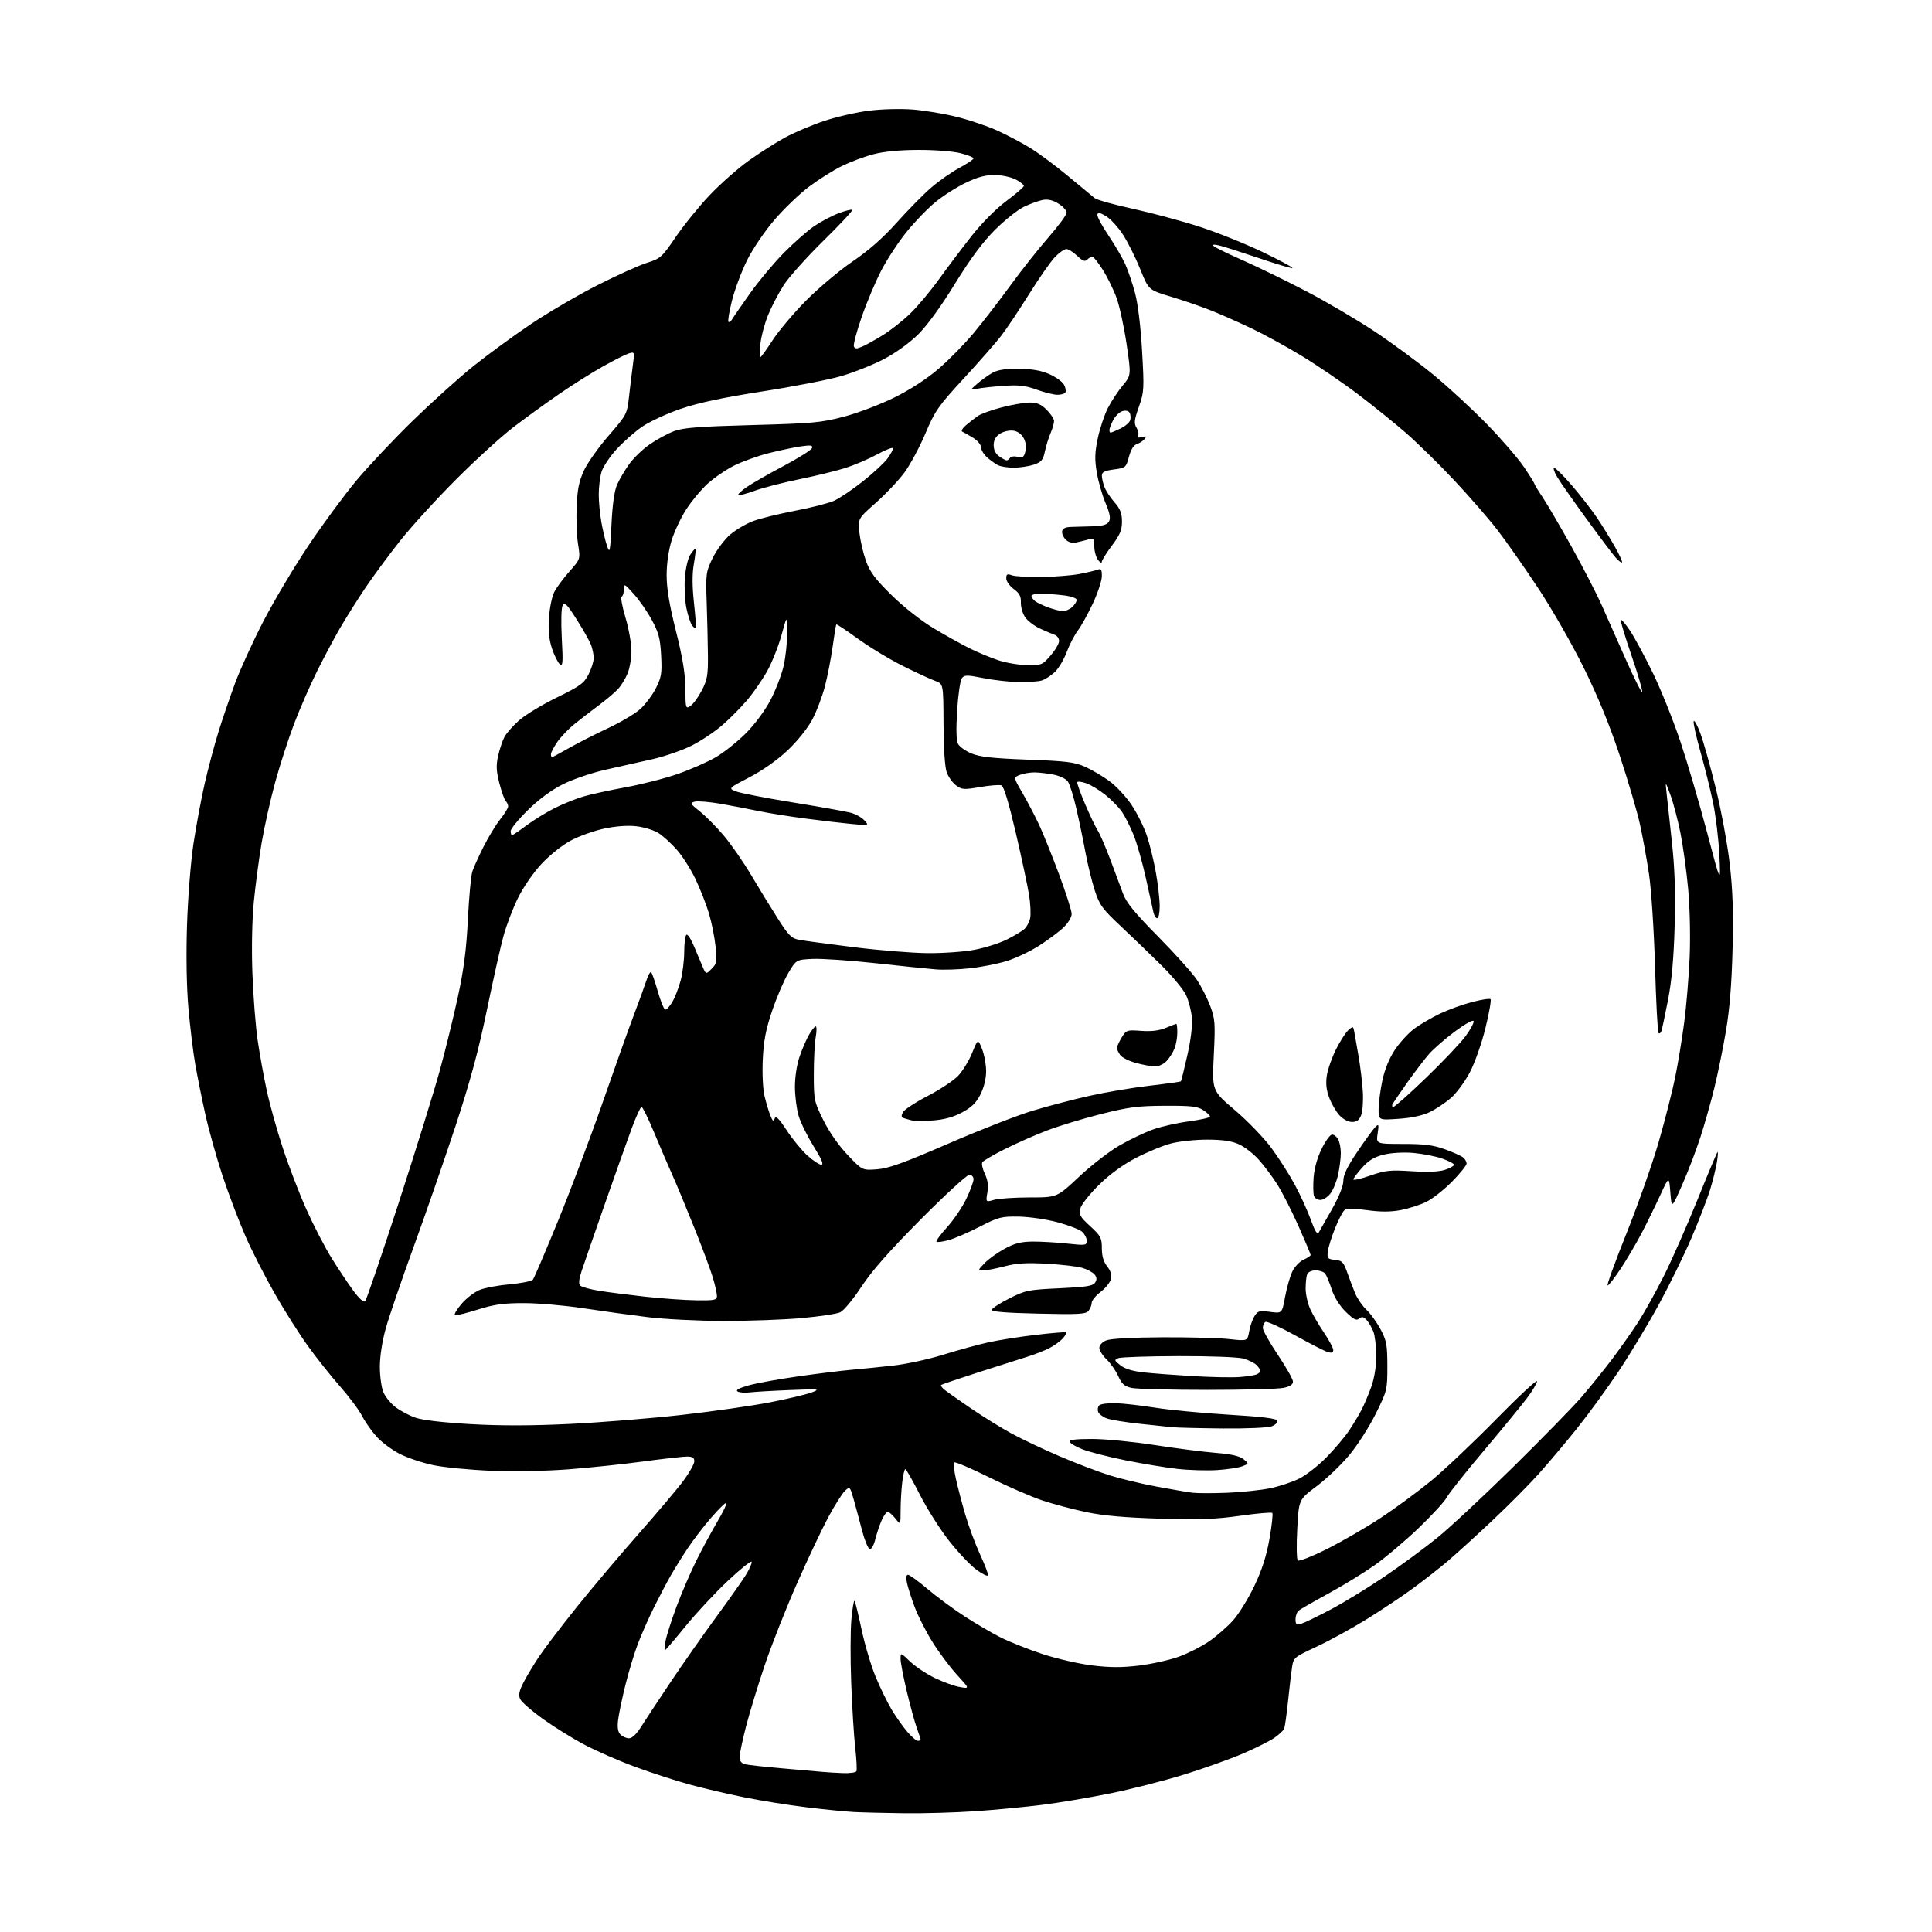 <?xml version="1.0" encoding="UTF-8" standalone="no"?>
<svg 
  version="1.1" 
  xmlns="http://www.w3.org/2000/svg" 
  xmlns:xlink="http://www.w3.org/1999/xlink" 
  xmlns:svg="http://www.w3.org/2000/svg"
  xmlns:rdf="http://www.w3.org/1999/02/22-rdf-syntax-ns#"
  xmlns:cc="http://creativecommons.org/ns#"
  xmlns:dc="http://purl.org/dc/elements/1.1/"
  viewBox="0 0 768 768"
  width="768"
  height="768"
>
<style>svg {background-color: white; }</style>"
<path stroke="none" fill="black" fill-rule="evenodd" d="M359.50,720.80C351.80,720.70 342.80,720.48 339.50,720.31C336.20,720.14 327.65,719.29 320.50,718.42C313.35,717.55 302.19,715.75 295.70,714.43C289.21,713.12 279.54,710.85 274.20,709.40C268.87,707.95 259.16,704.80 252.64,702.40C246.12,700.01 236.91,695.99 232.18,693.47C227.45,690.96 220.02,686.33 215.66,683.20C211.30,680.06 207.30,676.55 206.77,675.40C206.05,673.81 206.36,672.21 208.05,668.90C209.28,666.48 212.08,661.80 214.29,658.50C216.49,655.20 223.36,646.20 229.54,638.50C235.73,630.80 246.76,617.75 254.05,609.50C261.33,601.25 269.26,591.86 271.65,588.64C274.04,585.42 276.00,581.93 276.00,580.89C276.00,579.48 275.28,579.00 273.13,579.00C271.56,579.00 263.80,579.87 255.88,580.94C247.97,582.01 234.53,583.42 226.00,584.08C217.01,584.77 204.12,585.01 195.30,584.65C186.94,584.32 176.62,583.32 172.37,582.44C168.11,581.56 162.10,579.57 159.01,578.00C155.91,576.44 151.74,573.35 149.73,571.13C147.73,568.91 145.11,565.18 143.92,562.84C142.73,560.51 138.76,555.20 135.11,551.05C131.46,546.90 125.72,539.67 122.36,535.00C118.99,530.33 113.09,521.00 109.24,514.28C105.39,507.56 100.14,497.27 97.58,491.41C95.01,485.55 90.95,474.85 88.54,467.63C86.14,460.41 83.03,449.32 81.63,443.00C80.22,436.68 78.41,427.64 77.59,422.92C76.77,418.20 75.57,408.30 74.91,400.92C74.17,392.56 73.95,380.14 74.33,368.00C74.67,357.08 75.80,342.78 76.89,335.50C77.97,328.35 79.98,317.55 81.36,311.50C82.74,305.45 85.20,296.23 86.82,291.00C88.45,285.77 91.44,277.00 93.48,271.50C95.52,266.00 100.56,254.97 104.68,247.00C108.80,239.03 116.83,225.53 122.54,217.00C128.24,208.47 136.86,196.78 141.69,191.00C146.53,185.22 156.61,174.53 164.10,167.23C171.60,159.93 182.40,150.19 188.11,145.60C193.83,141.01 204.16,133.45 211.08,128.80C218.00,124.16 229.94,117.18 237.62,113.30C245.30,109.41 254.12,105.43 257.22,104.46C262.57,102.77 263.15,102.25 268.60,94.23C271.76,89.58 277.81,82.11 282.04,77.64C286.28,73.16 293.29,66.97 297.62,63.87C301.96,60.77 308.46,56.63 312.09,54.66C315.71,52.69 322.68,49.73 327.59,48.09C332.49,46.45 340.55,44.61 345.50,43.99C350.62,43.35 358.16,43.17 363.00,43.55C367.68,43.93 375.56,45.25 380.51,46.50C385.47,47.75 392.58,50.15 396.32,51.85C400.07,53.54 405.91,56.62 409.31,58.69C412.72,60.75 419.56,65.83 424.53,69.97C429.49,74.11 434.27,78.07 435.15,78.76C436.02,79.46 442.90,81.38 450.44,83.02C457.97,84.67 469.84,87.86 476.82,90.12C483.79,92.38 495.06,96.90 501.86,100.16C508.67,103.43 514.03,106.31 513.78,106.55C513.54,106.80 507.52,105.02 500.42,102.60C493.31,100.19 486.15,97.90 484.50,97.53C482.52,97.09 481.84,97.19 482.50,97.85C483.05,98.39 488.23,100.92 494.00,103.47C499.77,106.01 511.02,111.49 519.00,115.64C526.98,119.79 539.20,126.97 546.18,131.59C553.15,136.21 563.72,143.99 569.68,148.87C575.63,153.76 585.27,162.65 591.09,168.63C596.91,174.61 603.55,182.29 605.84,185.70C608.13,189.10 610.00,192.12 610.00,192.39C610.00,192.67 611.40,194.98 613.12,197.52C614.83,200.06 619.97,208.83 624.54,217.01C629.10,225.19 634.60,235.84 636.76,240.69C638.91,245.54 643.33,255.48 646.57,262.79C649.82,270.10 652.63,275.62 652.81,275.06C653.00,274.50 651.06,267.91 648.50,260.43C645.93,252.95 644.04,246.63 644.29,246.37C644.55,246.12 646.20,248.07 647.97,250.71C649.73,253.34 653.81,260.90 657.03,267.50C660.25,274.10 665.21,286.48 668.05,295.00C670.89,303.52 675.64,319.73 678.61,331.00C684.02,351.50 684.02,351.50 683.48,340.01C683.18,333.70 682.04,324.25 680.95,319.01C679.86,313.78 677.59,304.64 675.91,298.71C674.23,292.77 673.04,287.37 673.26,286.71C673.49,286.04 674.67,288.18 675.90,291.46C677.13,294.74 679.89,304.55 682.03,313.26C684.18,321.97 686.68,335.49 687.58,343.30C688.80,353.88 689.09,362.59 688.71,377.50C688.36,391.29 687.54,401.38 686.06,410.00C684.89,416.88 682.82,427.02 681.46,432.54C680.11,438.06 677.63,446.83 675.94,452.04C674.26,457.24 671.00,465.77 668.69,471.00C664.50,480.50 664.50,480.50 663.99,474.00C663.47,467.50 663.47,467.50 660.02,475.00C658.13,479.12 654.82,485.88 652.67,490.00C650.52,494.12 646.75,500.54 644.30,504.25C641.85,507.96 639.49,511.00 639.05,511.00C638.61,511.00 641.99,501.66 646.57,490.25C651.14,478.84 656.89,462.52 659.34,454.00C661.80,445.48 664.73,434.00 665.86,428.50C666.99,423.00 668.62,413.10 669.49,406.50C670.36,399.90 671.33,388.20 671.66,380.50C672.00,372.48 671.75,360.95 671.08,353.50C670.43,346.35 669.03,336.23 667.98,331.00C666.92,325.77 665.14,319.02 664.02,316.00C661.97,310.50 661.97,310.50 662.46,315.00C662.73,317.48 663.68,326.25 664.58,334.50C665.76,345.35 666.07,354.62 665.70,368.00C665.34,380.96 664.55,389.80 663.06,397.50C661.88,403.55 660.70,409.13 660.44,409.89C660.17,410.66 659.66,410.99 659.30,410.63C658.94,410.27 658.31,398.40 657.90,384.24C657.47,369.70 656.43,353.71 655.51,347.50C654.61,341.45 652.98,332.49 651.89,327.58C650.81,322.68 647.23,310.53 643.95,300.58C639.91,288.36 635.26,276.99 629.59,265.50C624.90,255.99 616.82,241.90 611.25,233.50C605.78,225.25 598.55,214.94 595.18,210.59C591.82,206.24 584.22,197.50 578.30,191.17C572.38,184.85 563.72,176.33 559.06,172.25C554.39,168.17 545.60,161.09 539.54,156.51C533.47,151.93 523.55,145.18 517.50,141.50C511.45,137.83 502.45,132.89 497.50,130.54C492.55,128.18 485.35,124.99 481.50,123.45C477.65,121.91 470.47,119.44 465.54,117.96C456.58,115.26 456.58,115.26 453.31,107.11C451.51,102.63 448.46,96.49 446.53,93.47C444.59,90.45 441.55,87.08 439.75,85.99C437.31,84.49 436.43,84.32 436.21,85.31C436.05,86.03 438.03,89.75 440.61,93.56C443.18,97.38 446.19,102.53 447.30,105.00C448.41,107.47 450.17,112.65 451.20,116.50C452.34,120.75 453.44,129.79 453.99,139.50C454.86,154.69 454.80,155.82 452.71,161.75C450.87,167.00 450.72,168.33 451.79,170.04C452.49,171.16 452.76,172.58 452.38,173.20C451.91,173.95 452.42,174.12 453.90,173.74C455.70,173.27 455.90,173.42 454.97,174.54C454.34,175.30 452.95,176.20 451.89,176.54C450.65,176.93 449.53,178.75 448.77,181.57C447.62,185.87 447.46,186.00 442.79,186.62C439.07,187.12 438.00,187.66 438.00,189.06C438.00,190.06 438.47,192.10 439.04,193.59C439.60,195.09 441.40,197.84 443.04,199.69C445.33,202.30 446.00,204.04 446.00,207.31C446.00,210.71 445.20,212.62 442.00,216.88C439.80,219.81 437.99,222.72 437.97,223.35C437.95,223.98 437.28,223.63 436.47,222.56C435.66,221.49 435.00,219.08 435.00,217.19C435.00,214.12 434.77,213.83 432.75,214.41C431.51,214.76 429.34,215.30 427.91,215.62C426.20,215.99 424.75,215.60 423.61,214.47C422.67,213.53 422.04,212.02 422.22,211.13C422.43,210.01 423.62,209.48 426.02,209.45C427.93,209.42 431.85,209.31 434.71,209.20C438.53,209.05 440.18,208.53 440.87,207.24C441.54,205.98 441.14,203.90 439.47,199.99C438.19,196.97 436.63,191.55 436.01,187.95C435.11,182.69 435.18,180.02 436.36,174.33C437.18,170.43 438.97,165.03 440.34,162.31C441.72,159.60 444.38,155.54 446.25,153.30C449.66,149.21 449.66,149.21 447.85,136.86C446.85,130.06 445.06,121.80 443.88,118.50C442.69,115.20 440.22,110.14 438.37,107.25C436.53,104.36 434.66,102.00 434.21,102.00C433.77,102.00 432.86,102.54 432.21,103.19C431.28,104.12 430.38,103.78 428.20,101.69C426.66,100.21 424.72,99.00 423.89,99.00C423.07,99.00 421.00,100.46 419.30,102.25C417.59,104.04 412.97,110.67 409.02,117.00C405.07,123.33 400.10,130.75 397.98,133.50C395.85,136.25 389.15,143.89 383.07,150.49C372.96,161.45 371.67,163.31 367.86,172.33C365.57,177.75 361.82,184.73 359.53,187.84C357.23,190.95 352.13,196.36 348.18,199.85C341.01,206.20 341.01,206.20 341.64,211.85C341.99,214.96 343.16,219.97 344.25,223.00C345.80,227.36 347.92,230.18 354.41,236.57C359.21,241.28 366.12,246.74 371.06,249.70C375.70,252.49 382.20,256.11 385.50,257.75C388.80,259.38 393.97,261.53 397.00,262.52C400.02,263.51 405.14,264.36 408.37,264.40C414.00,264.48 414.38,264.32 417.62,260.58C419.48,258.43 421.00,255.83 421.00,254.80C421.00,253.78 420.21,252.67 419.25,252.35C418.29,252.02 415.62,250.89 413.33,249.83C411.04,248.77 408.38,246.71 407.43,245.25C406.47,243.79 405.74,241.19 405.81,239.46C405.90,237.07 405.23,235.80 402.96,234.13C401.33,232.93 400.00,231.02 400.00,229.90C400.00,228.21 400.39,228.01 402.25,228.68C403.49,229.13 408.77,229.44 414.00,229.36C419.23,229.28 425.98,228.75 429.00,228.18C432.02,227.61 435.29,226.84 436.25,226.47C437.70,225.90 438.00,226.35 438.00,229.01C438.00,230.78 436.39,235.67 434.43,239.87C432.46,244.06 429.77,248.92 428.45,250.66C427.13,252.39 425.13,256.25 424.02,259.22C422.91,262.20 420.76,265.79 419.25,267.20C417.74,268.62 415.41,270.10 414.09,270.51C412.76,270.91 408.71,271.20 405.09,271.15C401.46,271.10 395.12,270.39 391.00,269.57C384.32,268.25 383.37,268.26 382.34,269.61C381.71,270.44 380.87,276.21 380.48,282.42C380.01,289.93 380.14,294.39 380.86,295.74C381.45,296.85 383.87,298.56 386.22,299.53C389.50,300.89 394.72,301.46 408.50,301.97C423.89,302.54 427.20,302.95 431.35,304.81C434.02,306.00 438.38,308.58 441.05,310.54C443.72,312.49 447.68,316.77 449.86,320.03C452.04,323.30 454.77,328.80 455.92,332.26C457.07,335.72 458.69,342.37 459.51,347.03C460.33,351.69 461.00,357.64 461.00,360.25C461.00,362.86 460.56,365.00 460.02,365.00C459.48,365.00 458.81,363.99 458.53,362.75C458.25,361.51 456.90,355.41 455.53,349.20C454.16,342.98 451.95,335.20 450.62,331.90C449.29,328.61 447.20,324.47 445.99,322.70C444.77,320.94 441.82,317.93 439.43,316.00C437.04,314.07 433.61,311.99 431.79,311.36C429.98,310.73 428.37,310.54 428.22,310.95C428.07,311.35 429.50,315.32 431.40,319.78C433.31,324.23 435.55,328.91 436.38,330.18C437.21,331.46 439.42,336.55 441.29,341.50C443.16,346.45 445.46,352.62 446.41,355.21C447.73,358.81 451.04,362.86 460.38,372.32C467.11,379.13 474.05,386.87 475.79,389.50C477.54,392.13 479.92,396.81 481.08,399.89C483.01,405.02 483.13,406.70 482.50,419.54C481.81,433.58 481.81,433.58 490.89,441.30C495.88,445.54 502.38,452.27 505.34,456.26C508.29,460.24 512.53,466.88 514.75,471.00C516.97,475.12 519.82,481.39 521.09,484.92C522.71,489.45 523.64,490.91 524.23,489.92C524.69,489.14 527.08,484.94 529.54,480.58C532.31,475.65 534.00,471.41 534.00,469.37C534.00,467.03 535.61,463.69 539.60,457.79C542.68,453.23 545.88,448.82 546.72,448.00C548.08,446.66 548.18,446.93 547.63,450.61C547.02,454.73 547.02,454.73 557.76,454.73C566.19,454.73 569.77,455.19 574.39,456.86C577.63,458.03 580.89,459.50 581.64,460.12C582.39,460.74 583.00,461.83 583.00,462.54C583.00,463.24 580.38,466.49 577.18,469.74C573.98,472.99 569.34,476.63 566.86,477.82C564.39,479.02 559.81,480.47 556.68,481.05C552.68,481.79 548.71,481.79 543.36,481.04C537.98,480.30 535.35,480.30 534.45,481.04C533.75,481.63 532.03,484.94 530.65,488.41C529.26,491.88 527.98,496.02 527.81,497.61C527.53,500.21 527.83,500.53 530.69,500.81C533.49,501.08 534.08,501.69 535.54,505.81C536.45,508.39 537.88,512.15 538.72,514.18C539.55,516.20 541.58,519.12 543.21,520.68C544.85,522.23 547.38,525.75 548.84,528.50C551.17,532.90 551.49,534.64 551.50,543.09C551.50,552.51 551.41,552.86 546.83,562.10C544.26,567.27 539.52,574.65 536.30,578.50C533.08,582.35 527.27,587.88 523.37,590.80C516.30,596.09 516.30,596.09 515.68,607.77C515.33,614.19 515.43,619.83 515.90,620.30C516.36,620.76 521.64,618.69 527.62,615.68C533.61,612.68 543.23,607.10 549.00,603.29C554.77,599.48 563.77,592.84 569.00,588.55C574.23,584.25 585.81,573.28 594.75,564.17C603.69,555.06 611.00,548.26 611.00,549.06C610.99,549.85 609.12,552.98 606.83,556.00C604.54,559.02 596.78,568.48 589.58,577.00C582.39,585.52 575.84,593.77 575.04,595.33C574.23,596.89 569.25,602.31 563.96,607.39C558.67,612.46 550.78,619.13 546.42,622.20C542.07,625.26 533.77,630.35 528.00,633.49C522.23,636.63 516.94,639.66 516.25,640.23C515.56,640.79 515.00,642.35 515.00,643.69C515.00,645.76 515.35,646.03 517.25,645.47C518.49,645.10 523.77,642.55 528.98,639.79C534.19,637.04 543.81,631.15 550.36,626.72C556.90,622.28 566.36,615.32 571.38,611.25C576.40,607.18 589.94,594.54 601.49,583.17C613.03,571.80 625.20,559.35 628.54,555.50C631.88,551.65 637.34,544.88 640.69,540.47C644.03,536.05 648.78,529.30 651.26,525.47C653.73,521.63 658.32,513.37 661.46,507.11C664.59,500.84 670.55,487.34 674.69,477.11C678.83,466.87 682.44,458.27 682.72,458.00C683.00,457.73 682.90,459.52 682.49,462.00C682.09,464.48 680.86,469.43 679.77,473.00C678.67,476.57 675.36,485.12 672.42,492.00C669.48,498.88 663.64,510.80 659.45,518.50C655.25,526.20 648.08,538.12 643.50,545.00C638.91,551.88 631.37,562.23 626.74,568.00C622.10,573.77 615.20,581.95 611.40,586.17C607.61,590.39 599.32,598.71 592.98,604.67C586.65,610.63 578.77,617.78 575.48,620.58C572.19,623.37 565.98,628.23 561.67,631.39C557.37,634.55 549.04,640.10 543.17,643.73C537.30,647.36 528.38,652.25 523.35,654.59C514.49,658.71 514.18,658.96 513.62,662.67C513.30,664.78 512.58,670.84 512.03,676.15C511.47,681.46 510.78,686.41 510.49,687.15C510.20,687.89 508.43,689.55 506.55,690.84C504.67,692.12 499.06,694.93 494.08,697.07C489.11,699.21 478.62,702.96 470.77,705.40C462.92,707.83 449.75,711.20 441.50,712.87C433.25,714.55 421.10,716.60 414.50,717.43C407.90,718.27 395.98,719.41 388.00,719.97C380.02,720.52 367.20,720.90 359.50,720.80zM335.19,704.84C337.77,704.93 340.12,704.61 340.41,704.14C340.71,703.67 340.51,699.51 339.98,694.89C339.46,690.28 338.73,678.62 338.37,669.00C338.01,659.38 338.04,647.98 338.45,643.68C338.85,639.37 339.41,636.08 339.68,636.35C339.96,636.62 341.22,641.76 342.49,647.75C343.76,653.75 346.28,662.23 348.09,666.58C349.90,670.94 352.77,676.81 354.46,679.63C356.16,682.46 358.94,686.39 360.64,688.38C362.33,690.37 364.24,692.00 364.86,692.00C365.49,692.00 366.00,691.83 366.00,691.63C366.00,691.42 365.30,689.28 364.44,686.88C363.58,684.47 361.78,677.89 360.44,672.26C359.10,666.63 358.00,660.86 358.00,659.45C358.00,656.87 358.00,656.87 361.75,660.46C363.81,662.44 368.20,665.37 371.50,666.98C374.80,668.59 379.30,670.23 381.49,670.61C385.49,671.31 385.49,671.31 380.41,665.76C377.62,662.70 373.23,656.83 370.66,652.71C368.09,648.59 364.92,642.35 363.61,638.86C362.31,635.36 360.92,631.04 360.54,629.25C360.08,627.12 360.22,626.00 360.95,626.00C361.56,626.00 365.05,628.54 368.70,631.63C372.36,634.73 378.98,639.63 383.42,642.51C387.87,645.40 394.35,649.19 397.83,650.93C401.31,652.68 408.73,655.63 414.33,657.48C419.92,659.33 428.80,661.38 434.05,662.02C441.21,662.90 445.90,662.92 452.82,662.08C457.89,661.46 465.01,659.87 468.65,658.55C472.28,657.23 477.70,654.47 480.69,652.42C483.67,650.36 487.95,646.61 490.20,644.09C492.45,641.57 496.23,635.44 498.61,630.47C501.65,624.10 503.42,618.59 504.64,611.73C505.58,606.39 506.09,601.75 505.75,601.42C505.42,601.09 499.68,601.59 492.99,602.54C483.30,603.92 476.86,604.15 461.17,603.69C447.40,603.28 438.65,602.52 432.00,601.13C426.77,600.04 418.90,597.96 414.50,596.50C410.10,595.04 400.53,590.89 393.24,587.27C385.94,583.66 379.68,580.99 379.33,581.34C378.97,581.70 379.25,584.58 379.96,587.74C380.66,590.91 382.32,597.28 383.66,601.90C384.99,606.52 387.65,613.69 389.56,617.84C391.48,621.98 392.91,625.77 392.75,626.24C392.59,626.72 390.55,625.74 388.22,624.05C385.89,622.36 381.05,617.27 377.46,612.74C373.86,608.21 368.58,599.89 365.71,594.25C362.85,588.62 360.23,584.01 359.89,584.00C359.55,584.00 358.99,586.36 358.65,589.25C358.30,592.14 358.01,597.15 358.01,600.38C358.00,606.27 358.00,606.27 355.93,603.63C354.79,602.19 353.43,601.00 352.91,601.00C352.39,601.00 351.31,602.46 350.51,604.25C349.71,606.04 348.56,609.44 347.97,611.81C347.33,614.37 346.40,615.97 345.69,615.73C345.04,615.52 343.69,612.23 342.69,608.42C341.70,604.61 340.21,599.09 339.39,596.15C337.93,590.95 337.83,590.85 335.96,592.54C334.90,593.50 331.95,598.13 329.41,602.83C326.87,607.53 321.20,619.50 316.82,629.44C312.44,639.37 306.66,654.02 303.97,662.00C301.28,669.98 297.93,680.94 296.54,686.36C295.14,691.78 294.00,697.25 294.00,698.50C294.00,700.04 294.73,700.96 296.25,701.33C297.49,701.64 304.12,702.36 311.00,702.95C317.88,703.54 325.07,704.17 327.00,704.35C328.93,704.53 332.61,704.75 335.19,704.84zM250.06,691.00C251.22,691.00 253.01,689.34 254.64,686.75C256.10,684.41 261.37,676.42 266.34,669.00C271.30,661.58 279.50,649.88 284.55,643.00C289.60,636.12 294.94,628.55 296.42,626.18C297.90,623.80 298.97,621.40 298.78,620.84C298.59,620.28 294.33,623.70 289.31,628.43C284.28,633.15 276.70,641.29 272.46,646.51C268.22,651.73 264.56,656.00 264.33,656.00C264.10,656.00 264.21,654.31 264.58,652.25C264.96,650.19 266.94,644.00 268.99,638.50C271.04,633.00 274.64,624.67 276.98,620.00C279.32,615.33 283.05,608.45 285.25,604.72C287.46,600.99 289.04,597.70 288.76,597.42C288.48,597.14 285.79,599.74 282.78,603.21C279.77,606.67 275.53,612.20 273.35,615.50C271.16,618.80 268.17,623.60 266.70,626.16C265.23,628.72 262.24,634.39 260.06,638.76C257.88,643.14 254.93,649.81 253.51,653.58C252.08,657.36 249.86,664.73 248.57,669.97C247.27,675.21 245.98,681.42 245.70,683.77C245.34,686.76 245.63,688.48 246.66,689.52C247.48,690.33 249.00,691.00 250.06,691.00zM488.00,593.39C493.77,593.15 501.48,592.33 505.13,591.56C508.78,590.79 513.95,589.04 516.63,587.68C519.31,586.32 524.11,582.55 527.31,579.29C530.50,576.03 534.46,571.37 536.11,568.93C537.76,566.49 540.04,562.72 541.18,560.55C542.31,558.37 544.12,554.10 545.19,551.05C546.37,547.65 547.11,542.94 547.09,538.88C547.07,535.25 546.56,530.97 545.96,529.39C545.35,527.80 544.15,525.72 543.28,524.76C542.05,523.40 541.38,523.27 540.30,524.16C539.20,525.08 538.10,524.53 534.97,521.48C532.53,519.08 530.41,515.72 529.39,512.57C528.48,509.78 527.29,506.94 526.75,506.25C526.20,505.56 524.51,505.00 522.98,505.00C521.38,505.00 519.96,505.67 519.61,506.58C519.27,507.45 519.01,510.04 519.02,512.33C519.03,514.62 519.87,518.30 520.89,520.50C521.90,522.70 524.37,526.91 526.37,529.85C528.36,532.79 530.00,535.86 530.00,536.67C530.00,537.73 529.37,537.94 527.75,537.44C526.51,537.06 520.67,534.07 514.77,530.80C508.87,527.53 503.59,525.14 503.02,525.49C502.46,525.83 502.00,526.92 502.00,527.90C502.00,528.88 504.69,533.69 507.98,538.59C511.27,543.49 513.97,548.27 513.98,549.20C513.99,550.37 512.82,551.16 510.25,551.70C508.19,552.14 494.57,552.50 480.00,552.50C465.43,552.50 451.88,552.15 449.89,551.73C446.98,551.11 445.95,550.21 444.52,547.05C443.56,544.91 441.47,541.90 439.88,540.39C438.30,538.87 437.00,536.80 437.00,535.79C437.00,534.72 438.16,533.48 439.75,532.82C441.44,532.13 450.05,531.66 462.00,531.60C472.73,531.55 484.74,531.87 488.69,532.31C495.89,533.11 495.89,533.11 496.56,529.31C496.92,527.21 497.88,524.45 498.69,523.17C500.00,521.08 500.65,520.90 504.89,521.49C509.63,522.14 509.63,522.14 510.84,515.54C511.51,511.91 512.80,507.38 513.71,505.47C514.62,503.57 516.64,501.44 518.18,500.76C519.73,500.07 521.00,499.22 521.00,498.87C521.00,498.51 518.79,493.26 516.09,487.21C513.39,481.15 509.59,473.70 507.64,470.65C505.69,467.61 502.39,463.22 500.30,460.90C498.21,458.58 494.70,455.87 492.50,454.87C489.65,453.57 486.05,453.04 479.96,453.02C475.26,453.01 468.78,453.69 465.56,454.53C462.34,455.36 456.06,457.95 451.60,460.27C446.32,463.01 441.18,466.76 436.82,471.04C433.14,474.65 429.82,478.86 429.44,480.39C428.83,482.82 429.33,483.72 433.37,487.43C437.57,491.29 438.00,492.10 438.00,496.21C438.00,499.29 438.67,501.58 440.10,503.40C441.53,505.21 442.00,506.85 441.59,508.49C441.26,509.82 439.41,512.11 437.49,513.57C435.57,515.04 433.99,516.97 433.97,517.87C433.95,518.77 433.39,520.20 432.72,521.06C431.67,522.41 428.91,522.57 412.71,522.19C399.42,521.88 394.01,521.42 394.24,520.63C394.42,520.01 397.60,517.97 401.29,516.11C407.61,512.92 408.80,512.68 421.15,512.11C431.89,511.61 434.48,511.20 435.34,509.83C436.09,508.63 436.02,507.73 435.08,506.60C434.37,505.74 432.14,504.56 430.14,503.98C428.14,503.40 421.77,502.67 416.00,502.35C408.03,501.91 404.02,502.16 399.36,503.38C395.98,504.27 392.18,505.00 390.92,505.00C388.64,505.00 388.64,504.99 391.39,502.12C392.90,500.53 396.48,497.97 399.32,496.41C403.33,494.23 405.86,493.58 410.50,493.54C413.80,493.52 419.99,493.88 424.25,494.34C431.53,495.12 432.00,495.05 432.00,493.24C432.00,492.18 431.18,490.57 430.18,489.66C429.17,488.75 424.78,487.05 420.43,485.88C416.07,484.70 409.12,483.69 405.00,483.62C398.04,483.51 396.91,483.80 389.34,487.69C384.86,489.99 379.30,492.38 376.99,493.00C374.69,493.62 372.56,493.89 372.27,493.60C371.98,493.31 373.89,490.70 376.52,487.79C379.15,484.88 382.58,479.80 384.15,476.50C385.72,473.20 387.00,469.71 387.00,468.75C387.00,467.77 386.25,467.00 385.31,467.00C384.38,467.00 375.68,474.99 365.98,484.75C353.53,497.29 346.61,505.14 342.43,511.50C339.17,516.45 335.38,521.02 334.00,521.66C332.62,522.30 325.65,523.34 318.51,523.98C311.37,524.61 297.42,525.12 287.51,525.10C277.60,525.08 264.10,524.40 257.50,523.59C250.90,522.78 239.43,521.20 232.00,520.07C224.57,518.94 213.91,518.01 208.30,518.01C200.12,518.00 196.50,518.51 189.99,520.56C185.53,521.97 181.43,522.98 180.89,522.80C180.35,522.62 181.49,520.62 183.43,518.35C185.37,516.09 188.65,513.56 190.73,512.74C192.80,511.91 198.19,510.91 202.71,510.52C207.23,510.12 211.34,509.28 211.85,508.65C212.35,508.02 216.90,497.38 221.96,485.00C227.01,472.62 234.97,451.48 239.65,438.00C244.33,424.52 249.87,409.00 251.96,403.50C254.04,398.00 256.30,391.78 256.98,389.68C257.65,387.58 258.49,386.14 258.85,386.49C259.21,386.83 260.40,390.27 261.50,394.13C262.60,397.99 263.92,401.23 264.44,401.33C264.96,401.42 266.24,400.04 267.28,398.25C268.33,396.47 269.81,392.64 270.58,389.75C271.35,386.86 271.98,381.71 271.99,378.31C271.99,374.90 272.40,371.87 272.88,371.57C273.37,371.27 274.74,373.38 275.92,376.26C277.11,379.14 278.65,382.82 279.36,384.43C280.65,387.35 280.65,387.35 282.90,385.10C284.95,383.05 285.08,382.27 284.44,376.18C284.06,372.51 282.86,366.57 281.79,363.00C280.71,359.43 278.32,353.33 276.48,349.47C274.64,345.60 271.29,340.34 269.04,337.78C266.79,335.22 263.46,332.21 261.65,331.09C259.84,329.98 255.92,328.78 252.93,328.44C249.53,328.06 244.78,328.40 240.24,329.36C236.24,330.21 230.26,332.34 226.95,334.11C223.47,335.96 218.53,339.90 215.22,343.45C211.91,347.01 207.97,352.74 205.86,357.05C203.86,361.15 201.29,367.88 200.16,372.00C199.02,376.12 196.05,389.40 193.55,401.50C190.23,417.62 186.90,429.92 181.12,447.50C176.77,460.70 169.29,482.30 164.48,495.50C159.68,508.70 154.68,523.32 153.37,527.99C151.94,533.11 151.00,539.18 151.00,543.28C151.00,547.01 151.63,551.57 152.39,553.40C153.16,555.24 155.33,557.91 157.21,559.35C159.10,560.79 162.63,562.67 165.07,563.53C167.84,564.51 176.06,565.48 187.00,566.11C199.04,566.80 211.42,566.77 226.69,566.03C238.90,565.44 258.89,563.82 271.12,562.44C283.35,561.06 299.07,558.81 306.07,557.45C313.06,556.09 320.52,554.32 322.64,553.52C326.27,552.15 325.74,552.09 314.00,552.57C307.12,552.84 299.93,553.27 298.00,553.50C296.07,553.74 293.91,553.57 293.18,553.12C292.31,552.58 293.84,551.76 297.68,550.69C300.88,549.80 309.80,548.19 317.50,547.10C325.20,546.01 334.65,544.84 338.50,544.51C342.35,544.17 349.76,543.43 354.96,542.85C360.17,542.28 369.17,540.33 374.96,538.52C380.76,536.71 388.88,534.49 393.00,533.58C397.12,532.67 405.68,531.33 412.00,530.60C418.32,529.86 423.68,529.43 423.91,529.63C424.14,529.83 423.46,530.94 422.41,532.10C421.36,533.26 418.93,535.00 417.00,535.97C415.07,536.94 411.25,538.43 408.50,539.29C405.75,540.15 396.98,542.94 389.02,545.49C381.05,548.05 374.33,550.33 374.09,550.58C373.85,550.82 374.51,551.71 375.57,552.54C376.63,553.38 381.32,556.68 386.00,559.88C390.68,563.08 397.88,567.54 402.00,569.79C406.12,572.04 414.77,576.13 421.20,578.88C427.64,581.63 436.47,585.01 440.84,586.39C445.20,587.77 453.66,589.81 459.64,590.92C465.61,592.03 472.07,593.14 474.00,593.38C475.93,593.62 482.23,593.62 488.00,593.39zM483.81,584.38C479.79,584.64 472.70,584.43 468.05,583.91C463.40,583.39 454.09,581.85 447.36,580.49C440.62,579.13 432.97,577.17 430.35,576.14C427.73,575.11 425.42,573.76 425.21,573.14C424.95,572.34 427.64,572.00 434.17,572.01C439.30,572.02 450.48,573.10 459.00,574.43C467.52,575.75 478.46,577.15 483.29,577.54C489.46,578.03 492.74,578.78 494.29,580.04C496.50,581.84 496.50,581.84 493.81,582.88C492.33,583.44 487.83,584.12 483.81,584.38zM486.18,567.84C477.01,567.75 467.93,567.53 466.00,567.34C464.07,567.15 458.10,566.52 452.73,565.94C447.35,565.36 441.65,564.43 440.06,563.87C438.46,563.31 436.88,562.14 436.55,561.26C436.21,560.38 436.39,559.21 436.94,558.66C437.50,558.10 440.40,557.71 443.39,557.79C446.38,557.87 453.48,558.67 459.16,559.57C464.84,560.48 478.01,561.73 488.42,562.36C501.77,563.16 507.46,563.87 507.75,564.74C507.98,565.43 506.97,566.44 505.52,566.99C504.06,567.55 495.39,567.93 486.18,567.84zM492.66,547.40C495.51,547.18 498.54,546.73 499.41,546.39C500.29,546.06 501.00,545.42 501.00,544.96C501.00,544.51 500.31,543.45 499.47,542.61C498.62,541.77 496.26,540.61 494.22,540.04C492.14,539.47 480.78,539.04 468.50,539.08C456.40,539.11 445.65,539.48 444.61,539.88C442.85,540.57 442.90,540.78 445.39,542.74C447.18,544.15 450.32,545.09 454.79,545.57C458.48,545.97 467.35,546.63 474.50,547.05C481.65,547.46 489.82,547.62 492.66,547.40zM145.15,517.25C145.67,516.73 151.66,499.16 158.47,478.21C165.27,457.27 172.67,433.46 174.89,425.31C177.12,417.17 180.35,403.98 182.07,396.00C184.38,385.31 185.41,377.30 185.99,365.50C186.43,356.70 187.22,348.15 187.75,346.50C188.28,344.85 190.31,340.35 192.26,336.50C194.20,332.65 197.19,327.75 198.90,325.61C200.60,323.47 202.00,321.20 202.00,320.56C202.00,319.92 201.57,318.97 201.04,318.44C200.51,317.91 199.38,314.72 198.51,311.35C197.27,306.52 197.17,304.22 198.00,300.51C198.58,297.92 199.70,294.54 200.49,293.01C201.29,291.48 203.93,288.47 206.38,286.32C208.82,284.16 215.57,280.08 221.37,277.25C230.61,272.74 232.16,271.61 233.95,268.09C235.08,265.88 236.00,262.97 236.00,261.60C236.00,260.24 235.53,257.88 234.95,256.36C234.37,254.84 231.81,250.29 229.25,246.27C225.40,240.19 224.45,239.23 223.66,240.64C223.11,241.62 222.97,247.15 223.32,253.76C223.85,263.55 223.73,265.02 222.52,264.02C221.75,263.37 220.35,260.57 219.43,257.79C218.24,254.22 217.89,250.67 218.22,245.62C218.47,241.70 219.43,237.04 220.36,235.26C221.28,233.48 224.00,229.82 226.39,227.13C230.73,222.23 230.73,222.23 229.79,216.37C229.26,213.14 229.01,206.45 229.22,201.50C229.51,194.50 230.16,191.28 232.15,187.00C233.56,183.97 237.98,177.73 241.98,173.13C249.14,164.88 249.26,164.64 250.05,157.63C250.49,153.71 251.18,148.09 251.57,145.14C252.28,139.81 252.27,139.78 249.89,140.52C248.58,140.93 243.90,143.29 239.50,145.77C235.10,148.24 227.22,153.21 222.00,156.82C216.78,160.42 208.68,166.30 204.00,169.88C199.32,173.46 189.17,182.71 181.44,190.44C173.70,198.17 163.66,209.17 159.13,214.87C154.60,220.58 148.29,229.13 145.11,233.87C141.93,238.62 137.46,245.73 135.16,249.69C132.86,253.64 128.75,261.38 126.01,266.88C123.27,272.39 119.18,281.76 116.92,287.70C114.66,293.64 111.27,304.11 109.39,310.97C107.51,317.83 105.09,328.63 104.02,334.97C102.94,341.31 101.54,351.90 100.90,358.50C100.19,365.76 99.97,377.02 100.34,387.00C100.68,396.07 101.61,408.00 102.42,413.50C103.22,419.00 104.85,428.00 106.04,433.50C107.22,439.00 110.12,449.35 112.47,456.50C114.82,463.65 119.04,474.62 121.85,480.87C124.65,487.13 129.07,495.68 131.67,499.87C134.26,504.07 138.14,509.91 140.30,512.85C142.75,516.21 144.56,517.84 145.15,517.25zM276.75,516.89C284.10,516.99 285.00,516.80 285.00,515.18C285.00,514.18 284.28,510.92 283.39,507.93C282.51,504.94 279.17,495.98 275.97,488.00C272.77,480.02 268.84,470.57 267.24,467.00C265.63,463.43 262.40,455.89 260.05,450.25C257.70,444.61 255.44,440.00 255.02,440.00C254.61,440.00 252.81,443.94 251.04,448.75C249.26,453.56 244.42,467.18 240.29,479.00C236.16,490.82 232.07,502.64 231.20,505.26C230.12,508.49 229.94,510.34 230.63,511.03C231.20,511.60 234.55,512.52 238.08,513.10C241.61,513.67 249.90,514.73 256.50,515.46C263.10,516.18 272.21,516.83 276.75,516.89zM395.16,476.95C396.99,476.43 403.37,476.00 409.34,476.00C420.20,476.00 420.20,476.00 428.97,467.75C433.79,463.21 441.09,457.58 445.20,455.23C449.30,452.89 455.29,450.04 458.50,448.92C461.71,447.79 468.08,446.36 472.67,445.75C477.25,445.14 481.00,444.28 481.00,443.84C481.00,443.40 479.78,442.25 478.29,441.27C476.05,439.80 473.43,439.51 463.04,439.56C452.29,439.61 448.64,440.08 437.50,442.90C430.35,444.70 420.67,447.66 415.99,449.46C411.30,451.26 403.80,454.59 399.31,456.84C394.82,459.10 390.85,461.43 390.49,462.02C390.12,462.62 390.57,464.68 391.49,466.61C392.65,469.06 392.95,471.31 392.50,474.02C391.84,477.91 391.84,477.91 395.16,476.95zM524.90,477.00C523.82,477.00 522.67,476.31 522.35,475.47C522.03,474.63 521.95,471.33 522.18,468.14C522.44,464.53 523.66,460.18 525.38,456.67C526.90,453.55 528.77,451.00 529.54,451.00C530.30,451.00 531.40,451.87 531.96,452.93C532.53,454.00 533.00,456.45 533.00,458.39C533.00,460.32 532.52,464.16 531.93,466.91C531.34,469.66 529.95,473.06 528.85,474.46C527.75,475.86 525.97,477.00 524.90,477.00zM544.75,467.30C550.72,465.23 552.62,465.03 561.17,465.58C567.55,465.99 572.07,465.80 574.42,465.02C576.39,464.38 578.00,463.47 578.00,463.02C578.00,462.56 575.86,461.45 573.25,460.54C570.64,459.63 565.53,458.63 561.89,458.31C558.00,457.97 553.18,458.24 550.17,458.96C546.36,459.87 544.17,461.18 541.53,464.09C539.59,466.25 538.00,468.38 538.00,468.83C538.00,469.28 541.04,468.60 544.75,467.30zM348.65,464.81C353.26,464.46 359.25,462.30 376.88,454.65C389.18,449.30 404.26,443.42 410.38,441.56C416.49,439.71 426.71,437.03 433.09,435.61C439.46,434.18 450.18,432.37 456.92,431.59C463.66,430.80 469.29,430.01 469.44,429.83C469.59,429.65 470.72,425.04 471.96,419.58C473.37,413.42 474.06,407.75 473.79,404.58C473.55,401.79 472.50,397.72 471.46,395.53C470.42,393.35 466.15,388.18 461.98,384.03C457.81,379.89 450.55,372.90 445.86,368.50C438.18,361.31 437.10,359.84 435.20,354.00C434.04,350.43 432.38,343.68 431.51,339.00C430.65,334.32 429.02,326.45 427.88,321.49C426.75,316.54 425.21,311.65 424.46,310.62C423.71,309.59 421.16,308.38 418.80,307.92C416.43,307.46 413.07,307.07 411.32,307.04C409.56,307.02 406.94,307.45 405.48,308.01C402.83,309.02 402.83,309.02 406.46,315.26C408.45,318.69 411.42,324.37 413.06,327.87C414.69,331.38 418.27,340.27 421.01,347.63C423.76,355.00 426.00,362.05 426.00,363.31C426.00,364.60 424.57,366.97 422.75,368.70C420.96,370.41 416.61,373.65 413.07,375.91C409.54,378.18 403.75,380.92 400.21,382.02C396.67,383.11 390.11,384.41 385.64,384.90C381.16,385.40 375.02,385.60 372.00,385.35C368.98,385.11 358.18,384.00 348.00,382.88C337.82,381.77 326.58,381.01 323.01,381.18C316.51,381.50 316.51,381.50 313.39,386.74C311.67,389.62 308.78,396.37 306.96,401.74C304.40,409.31 303.56,413.69 303.21,421.26C302.96,426.85 303.26,433.04 303.92,435.76C304.55,438.37 305.58,441.81 306.22,443.40C307.13,445.69 307.49,445.95 307.96,444.63C308.39,443.38 309.61,444.57 312.73,449.33C315.04,452.83 318.74,457.34 320.97,459.35C323.19,461.36 325.68,463.00 326.50,463.00C327.54,463.00 326.64,460.83 323.47,455.75C320.98,451.76 318.28,446.28 317.47,443.57C316.66,440.86 316.00,435.64 316.00,431.98C316.00,428.04 316.77,423.10 317.88,419.91C318.91,416.93 320.60,413.04 321.63,411.26C322.66,409.47 323.84,408.01 324.26,408.01C324.68,408.00 324.68,409.91 324.26,412.25C323.84,414.59 323.50,421.25 323.50,427.06C323.50,437.26 323.63,437.87 327.29,445.28C329.60,449.94 333.38,455.36 336.94,459.10C342.80,465.26 342.80,465.26 348.65,464.81zM370.96,445.39C367.41,445.66 363.60,445.66 362.50,445.38C361.40,445.11 359.92,444.69 359.21,444.46C358.26,444.14 358.19,443.52 358.93,442.13C359.49,441.08 363.90,438.19 368.72,435.69C373.55,433.19 378.99,429.60 380.80,427.72C382.62,425.84 385.14,421.73 386.42,418.60C388.74,412.89 388.74,412.89 390.37,416.97C391.27,419.21 392.00,423.19 392.00,425.81C392.00,428.76 391.14,432.27 389.75,435.04C388.07,438.37 386.22,440.19 382.46,442.20C379.04,444.04 375.35,445.06 370.96,445.39zM537.48,446.00C535.99,446.00 533.89,444.90 532.50,443.40C531.17,441.98 529.34,438.84 528.43,436.45C527.25,433.38 526.96,430.75 527.43,427.59C527.80,425.13 529.43,420.45 531.05,417.21C532.68,413.96 534.88,410.51 535.95,409.54C537.83,407.84 537.92,407.86 538.35,410.14C538.59,411.44 539.37,415.88 540.08,420.00C540.78,424.12 541.54,430.43 541.75,434.00C541.97,437.57 541.67,441.74 541.10,443.25C540.33,445.27 539.36,446.00 537.48,446.00zM555.99,444.74C548.00,445.29 548.00,445.29 548.02,440.89C548.03,438.48 548.70,433.37 549.51,429.55C550.45,425.08 552.23,420.71 554.50,417.30C556.44,414.38 559.93,410.59 562.26,408.87C564.59,407.15 569.20,404.47 572.50,402.90C575.80,401.34 581.51,399.27 585.20,398.31C588.88,397.35 592.18,396.84 592.52,397.19C592.87,397.53 591.95,402.69 590.49,408.66C589.00,414.74 586.27,422.49 584.27,426.30C582.30,430.04 578.89,434.65 576.67,436.55C574.46,438.44 570.70,440.94 568.31,442.09C565.54,443.44 561.10,444.39 555.99,444.74zM553.89,440.00C554.45,440.00 560.32,434.77 566.95,428.38C573.58,421.99 580.61,414.57 582.59,411.88C584.56,409.20 586.00,406.50 585.79,405.88C585.59,405.26 582.31,407.08 578.46,409.94C574.63,412.79 570.02,416.78 568.22,418.81C566.42,420.84 562.56,425.88 559.65,430.00C556.75,434.12 554.03,438.06 553.63,438.75C553.22,439.44 553.34,440.00 553.89,440.00zM459.08,423.93C457.66,423.90 454.28,423.27 451.57,422.54C448.85,421.81 446.04,420.41 445.32,419.42C444.59,418.43 444.00,417.14 444.00,416.56C444.01,415.98 444.85,414.12 445.88,412.43C447.69,409.46 447.95,409.37 453.66,409.78C457.66,410.07 460.80,409.69 463.40,408.60C465.52,407.72 467.41,407.00 467.62,407.00C467.83,407.00 468.00,408.55 468.00,410.43C468.00,412.32 467.52,415.14 466.93,416.68C466.35,418.23 464.92,420.51 463.76,421.75C462.57,423.02 460.52,423.97 459.08,423.93zM368.66,378.89C374.80,378.95 383.25,378.35 387.43,377.55C391.61,376.75 397.38,374.91 400.26,373.47C403.14,372.02 406.26,370.16 407.19,369.32C408.12,368.48 409.16,366.56 409.49,365.05C409.82,363.54 409.64,359.42 409.09,355.90C408.53,352.38 406.16,341.23 403.81,331.13C401.02,319.16 399.03,312.56 398.09,312.20C397.30,311.90 393.48,312.20 389.61,312.86C383.17,313.96 382.35,313.91 380.03,312.19C378.64,311.16 376.96,308.78 376.31,306.91C375.59,304.85 375.09,297.21 375.06,287.66C375.00,271.83 375.00,271.83 371.75,270.67C369.96,270.03 364.23,267.38 359.00,264.77C353.77,262.17 345.73,257.31 341.13,253.98C336.52,250.64 332.62,248.05 332.46,248.21C332.30,248.37 331.65,252.24 331.03,256.81C330.40,261.38 329.03,268.49 327.97,272.62C326.91,276.75 324.62,282.81 322.87,286.08C321.01,289.57 316.95,294.63 313.07,298.29C309.03,302.11 303.14,306.26 297.98,308.95C289.51,313.36 289.51,313.36 292.50,314.57C294.15,315.24 304.27,317.21 315.00,318.95C325.73,320.69 336.12,322.54 338.09,323.05C340.07,323.57 342.54,324.94 343.59,326.10C345.50,328.21 345.50,328.21 338.50,327.54C334.65,327.18 326.32,326.20 320.00,325.37C313.68,324.54 305.35,323.20 301.51,322.40C297.67,321.59 290.88,320.29 286.42,319.51C281.97,318.74 277.35,318.36 276.17,318.67C274.18,319.19 274.35,319.50 278.19,322.54C280.48,324.35 284.75,328.67 287.68,332.12C290.60,335.57 295.54,342.69 298.65,347.95C301.77,353.20 306.53,360.97 309.24,365.22C313.47,371.87 314.64,373.03 317.64,373.59C319.56,373.95 329.31,375.27 339.31,376.51C349.32,377.76 362.52,378.83 368.66,378.89zM203.54,332.00C203.84,332.00 206.43,330.25 209.29,328.11C212.16,325.97 217.20,322.87 220.50,321.22C223.80,319.57 228.90,317.51 231.83,316.64C234.76,315.77 242.33,314.12 248.65,312.97C254.97,311.82 264.33,309.43 269.44,307.65C274.55,305.87 281.37,302.86 284.61,300.96C287.85,299.05 293.20,294.80 296.50,291.49C299.98,288.01 304.07,282.51 306.23,278.39C308.28,274.49 310.63,268.42 311.46,264.90C312.29,261.38 312.94,255.35 312.91,251.50C312.85,244.50 312.85,244.50 310.65,252.50C309.44,256.90 306.89,263.31 304.98,266.75C303.07,270.18 299.50,275.36 297.05,278.25C294.61,281.14 290.14,285.65 287.11,288.28C284.09,290.90 278.58,294.57 274.87,296.43C271.16,298.29 264.16,300.70 259.31,301.80C254.46,302.89 246.10,304.77 240.73,305.97C235.35,307.17 227.76,309.76 223.83,311.72C219.21,314.03 214.26,317.67 209.84,322.02C206.08,325.71 203.00,329.47 203.00,330.37C203.00,331.27 203.24,332.00 203.54,332.00zM219.40,301.00C219.63,301.00 222.66,299.37 226.15,297.38C229.64,295.39 236.57,291.86 241.54,289.54C246.51,287.22 252.27,283.82 254.35,282.00C256.43,280.17 259.28,276.41 260.68,273.65C262.94,269.19 263.18,267.69 262.81,260.56C262.46,253.85 261.84,251.50 259.14,246.50C257.36,243.20 254.12,238.53 251.95,236.12C248.20,231.96 248.00,231.87 248.00,234.29C248.00,235.69 247.61,236.98 247.12,237.17C246.64,237.35 247.32,241.07 248.62,245.44C249.93,249.81 251.00,255.79 251.00,258.73C251.00,261.66 250.30,265.73 249.45,267.77C248.60,269.81 246.91,272.56 245.70,273.88C244.49,275.20 241.02,278.13 237.99,280.39C234.96,282.65 230.59,286.02 228.29,287.88C225.98,289.74 222.95,292.91 221.55,294.93C220.15,296.95 219.00,299.15 219.00,299.80C219.00,300.46 219.18,301.00 219.40,301.00zM274.50,280.59C275.60,279.86 277.62,277.08 279.00,274.41C281.15,270.23 281.49,268.30 281.41,260.53C281.37,255.56 281.14,246.10 280.92,239.50C280.53,227.98 280.63,227.27 283.32,221.78C284.86,218.63 287.97,214.47 290.23,212.53C292.49,210.60 296.63,208.16 299.42,207.12C302.21,206.08 309.68,204.25 316.00,203.04C322.32,201.84 329.30,200.06 331.50,199.09C333.70,198.11 338.93,194.59 343.11,191.26C347.30,187.92 351.69,183.84 352.86,182.19C354.04,180.54 355.00,178.75 355.00,178.20C355.00,177.66 352.19,178.74 348.75,180.60C345.31,182.47 339.57,184.92 336.00,186.05C332.43,187.18 324.20,189.19 317.73,190.51C311.26,191.83 303.26,193.89 299.96,195.10C296.65,196.30 293.73,197.06 293.46,196.79C293.19,196.52 294.69,195.10 296.81,193.63C298.93,192.17 305.54,188.38 311.50,185.23C317.46,182.07 322.54,178.87 322.80,178.11C323.16,177.01 322.29,176.87 318.38,177.44C315.69,177.83 309.95,179.04 305.61,180.13C301.27,181.22 295.04,183.47 291.77,185.11C288.51,186.76 283.77,190.00 281.25,192.31C278.73,194.61 274.94,199.17 272.82,202.43C270.70,205.69 268.08,211.25 266.99,214.78C265.76,218.76 265.00,224.05 265.00,228.65C265.00,233.91 266.08,240.42 268.69,250.80C271.38,261.51 272.39,267.73 272.44,273.71C272.50,281.68 272.56,281.87 274.50,280.59zM276.61,249.73C276.43,249.90 275.78,249.44 275.17,248.71C274.56,247.97 273.54,244.95 272.91,242.00C272.27,239.05 271.98,233.59 272.24,229.85C272.53,225.86 273.44,221.98 274.44,220.44C275.39,219.00 276.30,217.98 276.48,218.16C276.66,218.35 276.35,221.08 275.81,224.22C275.13,228.09 275.15,233.10 275.87,239.68C276.45,245.03 276.78,249.55 276.61,249.73zM422.42,242.93C423.48,242.97 425.17,242.26 426.17,241.35C427.18,240.43 428.00,239.15 428.00,238.48C428.00,237.78 425.83,237.02 422.75,236.65C419.86,236.30 415.81,236.01 413.75,236.01C411.69,236.00 410.00,236.39 410.00,236.88C410.00,237.36 410.61,238.26 411.36,238.88C412.10,239.50 414.46,240.65 416.61,241.43C418.75,242.22 421.36,242.89 422.42,242.93zM644.78,223.56C644.54,223.80 643.43,222.98 642.33,221.75C641.22,220.51 636.04,213.65 630.83,206.50C625.61,199.35 620.33,191.81 619.09,189.75C617.85,187.69 617.28,186.00 617.83,186.00C618.38,186.00 621.57,189.18 624.92,193.06C628.27,196.95 632.73,202.69 634.83,205.81C636.93,208.94 640.12,214.11 641.93,217.31C643.74,220.50 645.02,223.32 644.78,223.56zM243.07,208.50C243.44,200.68 244.21,195.18 245.28,192.71C246.19,190.63 248.37,186.92 250.13,184.47C251.89,182.02 255.61,178.45 258.41,176.54C261.21,174.62 265.52,172.30 268.00,171.37C271.58,170.03 277.92,169.54 299.00,168.97C323.07,168.32 326.42,168.02 335.50,165.63C341.00,164.18 350.03,160.75 355.57,158.00C361.84,154.89 368.45,150.60 373.07,146.63C377.16,143.12 383.45,136.71 387.06,132.38C390.67,128.04 397.20,119.59 401.56,113.59C405.93,107.59 412.76,98.95 416.75,94.38C420.74,89.82 424.00,85.38 424.00,84.53C424.00,83.67 422.54,82.06 420.75,80.95C418.54,79.57 416.55,79.10 414.52,79.48C412.89,79.79 409.51,81.01 407.02,82.20C404.54,83.39 399.33,87.55 395.45,91.43C390.57,96.33 385.69,102.92 379.54,112.91C373.97,121.98 368.54,129.43 364.90,133.02C361.46,136.40 355.92,140.38 351.26,142.81C346.94,145.05 339.37,148.07 334.45,149.50C329.53,150.93 315.38,153.68 303.00,155.61C287.02,158.11 277.61,160.12 270.52,162.55C265.03,164.44 258.16,167.63 255.24,169.63C252.33,171.64 247.72,175.71 245.01,178.68C242.29,181.65 239.61,185.75 239.04,187.79C238.47,189.83 238.01,193.78 238.01,196.57C238.00,199.35 238.47,204.30 239.05,207.57C239.63,210.83 240.64,215.07 241.30,217.00C242.40,220.20 242.55,219.48 243.07,208.50zM403.00,185.91C400.52,185.93 397.60,185.44 396.50,184.83C395.40,184.22 393.49,182.81 392.25,181.69C391.01,180.57 390.00,178.82 390.00,177.81C390.00,176.80 388.54,175.08 386.75,173.99C384.96,172.90 383.05,171.81 382.50,171.58C381.95,171.34 382.62,170.19 384.00,169.03C385.38,167.86 387.50,166.21 388.71,165.36C389.93,164.51 394.20,162.97 398.21,161.93C402.22,160.89 407.22,160.03 409.33,160.02C412.24,160.00 413.85,160.70 416.08,162.92C417.68,164.53 419.00,166.54 419.00,167.39C419.00,168.24 418.37,170.41 417.60,172.22C416.83,174.02 415.81,177.30 415.35,179.50C414.63,182.87 413.95,183.69 411.00,184.69C409.07,185.35 405.48,185.90 403.00,185.91zM400.16,183.00C400.56,183.00 401.16,182.55 401.50,182.00C401.84,181.44 403.20,181.26 404.52,181.59C406.52,182.10 407.03,181.74 407.61,179.42C408.05,177.66 407.78,175.69 406.87,174.07C405.98,172.46 404.39,171.38 402.65,171.18C401.12,171.00 398.77,171.57 397.44,172.45C395.78,173.54 395.00,174.98 395.00,176.97C395.00,178.85 395.79,180.44 397.22,181.44C398.44,182.30 399.77,183.00 400.16,183.00zM441.47,172.00C441.72,172.00 443.49,171.26 445.39,170.35C447.29,169.45 449.05,167.92 449.30,166.96C449.55,166.00 449.42,164.67 449.00,164.00C448.55,163.27 447.39,163.06 446.11,163.46C444.94,163.84 443.31,165.44 442.49,167.02C441.67,168.60 441.00,170.37 441.00,170.95C441.00,171.53 441.21,172.00 441.47,172.00zM420.19,156.93C418.71,156.89 415.02,155.95 412.00,154.86C407.64,153.27 404.95,152.97 399.00,153.38C394.88,153.67 390.15,154.18 388.50,154.52C385.50,155.13 385.50,155.13 388.50,152.51C390.15,151.07 392.85,149.14 394.50,148.21C396.62,147.02 399.70,146.54 405.00,146.60C410.28,146.65 413.88,147.29 417.16,148.74C419.73,149.88 422.34,151.76 422.96,152.93C423.58,154.09 423.82,155.48 423.49,156.02C423.15,156.56 421.67,156.97 420.19,156.93zM302.24,142.00C302.53,142.00 304.73,138.96 307.12,135.25C309.52,131.54 315.54,124.41 320.49,119.41C325.45,114.42 333.75,107.44 338.95,103.91C345.33,99.58 351.00,94.58 356.45,88.50C360.88,83.55 367.02,77.31 370.10,74.63C373.18,71.96 378.25,68.41 381.35,66.74C384.46,65.07 387.00,63.37 387.00,62.95C387.00,62.54 384.64,61.60 381.75,60.88C378.83,60.14 371.40,59.57 365.00,59.60C357.48,59.63 351.27,60.23 347.07,61.35C343.54,62.28 337.91,64.40 334.57,66.04C331.23,67.69 325.41,71.35 321.63,74.19C317.86,77.02 311.65,82.97 307.84,87.42C303.93,91.98 299.19,98.98 296.95,103.50C294.77,107.90 292.09,115.06 290.99,119.42C289.90,123.77 289.26,127.59 289.57,127.91C289.89,128.22 290.53,127.81 290.99,126.99C291.45,126.17 294.68,121.49 298.16,116.59C301.65,111.68 307.71,104.43 311.64,100.46C315.56,96.50 320.92,91.77 323.54,89.97C326.17,88.17 330.55,85.84 333.28,84.80C336.01,83.76 338.48,83.15 338.77,83.44C339.06,83.72 333.90,89.26 327.30,95.73C320.71,102.20 313.63,110.12 311.56,113.31C309.50,116.51 306.68,121.90 305.31,125.28C303.94,128.66 302.57,133.80 302.27,136.71C301.97,139.62 301.96,142.00 302.24,142.00zM342.72,137.79C344.25,137.13 347.98,135.06 351.00,133.19C354.02,131.33 358.90,127.48 361.83,124.65C364.76,121.82 369.90,115.67 373.26,111.00C376.62,106.33 382.47,98.56 386.27,93.75C390.37,88.56 395.98,82.92 400.08,79.87C403.89,77.04 407.00,74.35 407.00,73.89C407.00,73.43 405.54,72.28 403.75,71.34C401.96,70.41 398.25,69.61 395.50,69.57C391.87,69.52 388.72,70.35 384.00,72.60C380.43,74.30 374.96,77.77 371.86,80.32C368.75,82.86 363.57,88.22 360.34,92.24C357.10,96.26 352.59,103.14 350.32,107.53C348.04,111.91 344.55,120.20 342.56,125.94C340.56,131.69 339.16,136.97 339.43,137.69C339.83,138.73 340.49,138.75 342.72,137.79z" />

</svg>
